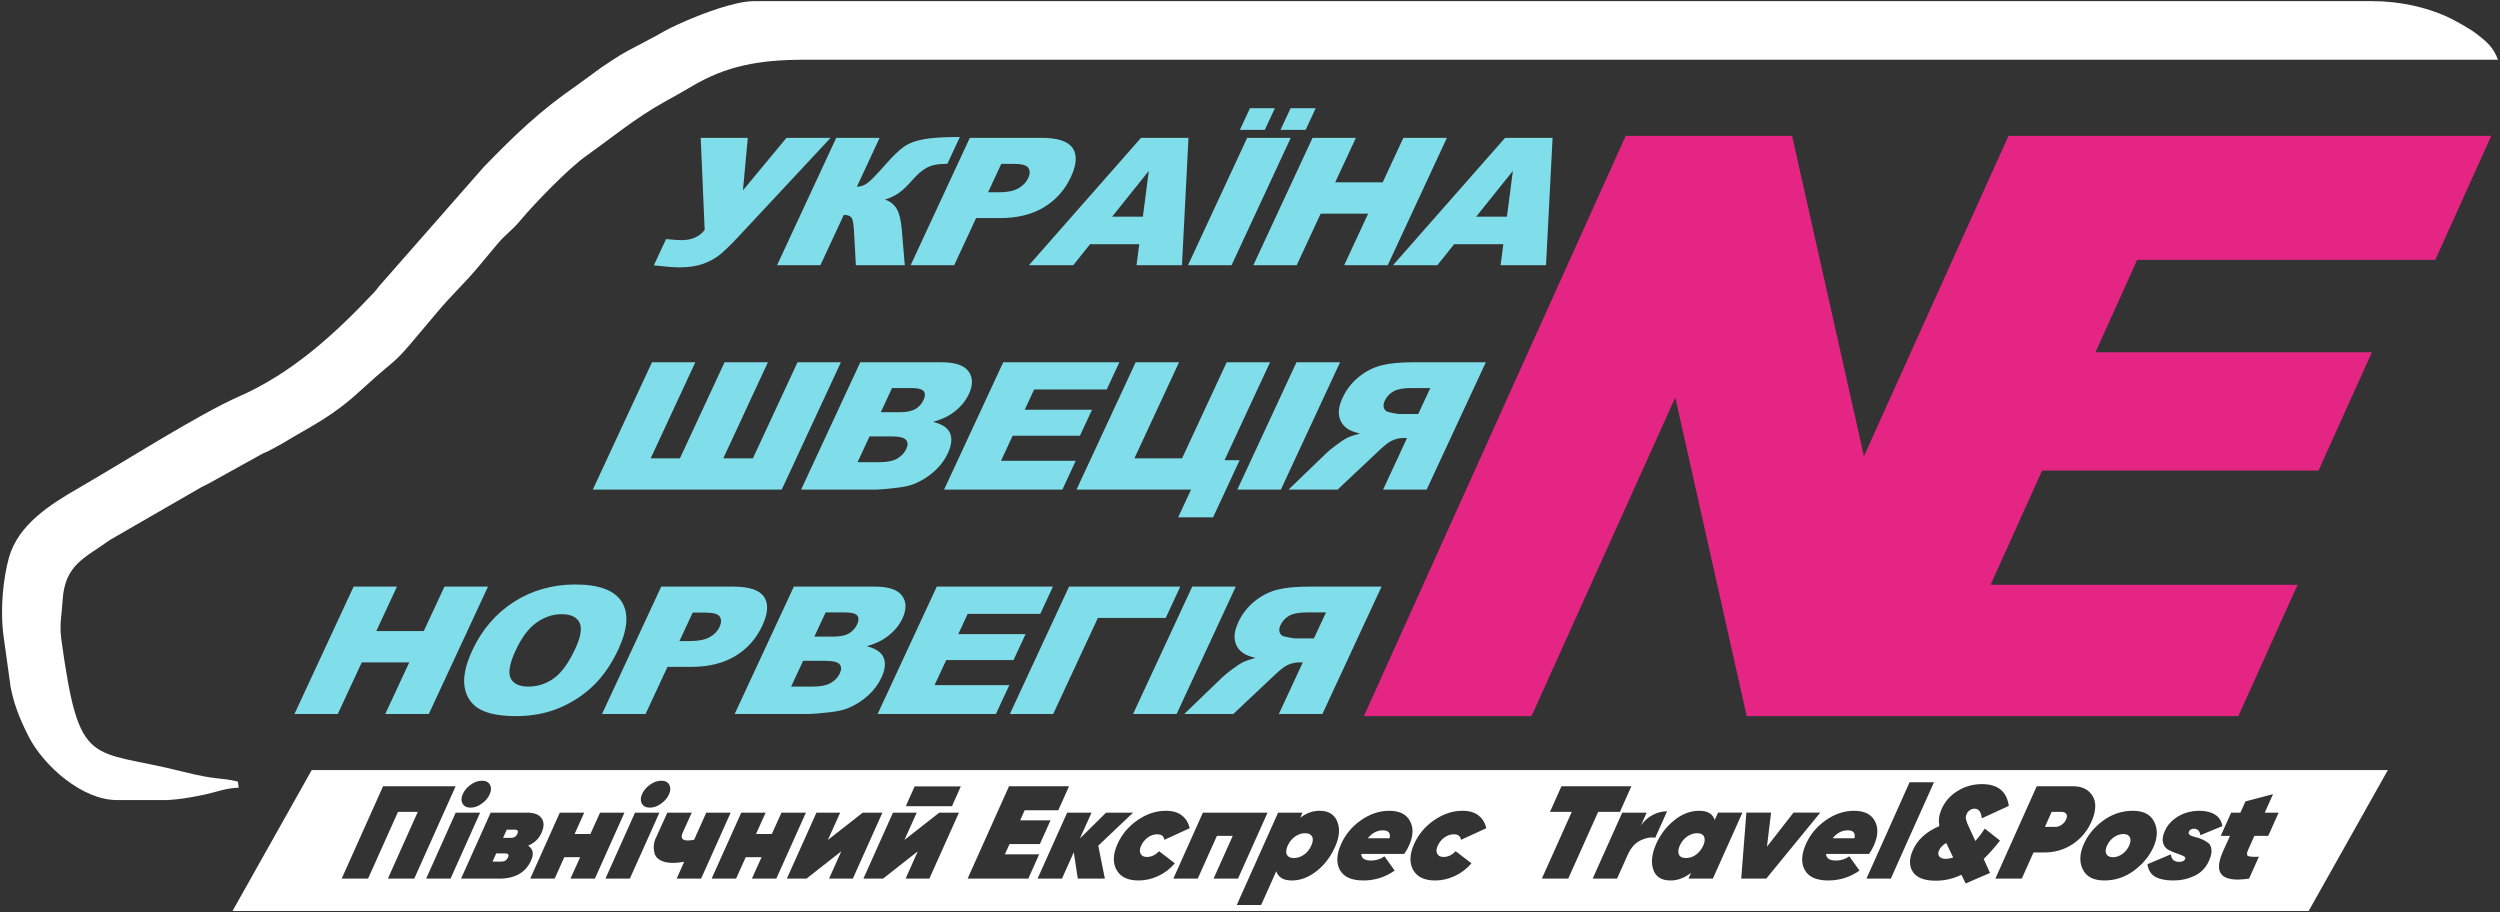 <?xml version="1.0" encoding="UTF-8"?>
<!DOCTYPE svg PUBLIC "-//W3C//DTD SVG 1.1//EN" "http://www.w3.org/Graphics/SVG/1.1/DTD/svg11.dtd">
<!-- Creator: CorelDRAW X7 -->
<svg xmlns="http://www.w3.org/2000/svg" xml:space="preserve" width="740px" height="270px" version="1.1" style="shape-rendering:geometricPrecision; text-rendering:geometricPrecision; image-rendering:optimizeQuality; fill-rule:evenodd; clip-rule:evenodd"
viewBox="0 0 74000 27000"
 xmlns:xlink="http://www.w3.org/1999/xlink">
 <rect x="0" y="0" width="74000" height="27000" fill="#333333" stroke="none"/>
 <defs>
  <style type="text/css">
   <![CDATA[
    .fil2 {fill:#FFFFFF}
    .fil1 {fill:#80DEEA}
    .fil0 {fill:#E42584;fill-rule:nonzero}
   ]]>
  </style>
 </defs>
 <g id="Layer_x0020_1">
  <g id="_2481310547760">
   <polygon class="fil0" points="59621,4022 73741,4022 72085,7692 63260,7692 62026,10427 70208,10427 68628,13929 60446,13929 58920,17311 68008,17311 66255,21197 56687,21197 56687,21197 51702,21197 49588,11766 45333,21197 40372,21197 48121,4022 53046,4022 55172,13505 59451,4022 59620,4022 "/>
   <path class="fil1" d="M20741 4081l1394 0 -144 1553 1288 -1553 1306 0 -2715 2911c-220,235 -400,410 -536,525 -137,116 -304,211 -503,285 -198,75 -439,112 -725,112 -151,0 -402,-20 -753,-59l362 -778c208,21 362,31 461,31 298,0 525,-100 682,-301l-117 -2726zm6040 3769l-1447 0 -54 -970c-10,-231 -34,-375 -73,-432 -38,-58 -116,-87 -231,-87l-692 1489 -1283 0 1751 -3769 1284 0 -673 1448c114,-5 217,-41 310,-108 94,-67 280,-259 560,-576 206,-234 381,-402 527,-504 145,-102 338,-175 580,-219 242,-45 599,-67 1071,-67l-369 795 -65 0c-220,0 -400,38 -541,113 -140,75 -284,197 -430,367 -148,169 -278,295 -396,378 -117,83 -255,150 -413,199 159,55 276,150 351,284 76,135 125,345 147,629l86 1030zm1925 -3769l2137 0c466,0 768,100 907,301 137,201 121,487 -52,858 -177,381 -442,679 -794,893 -353,215 -789,322 -1307,322l-705 0 -648 1395 -1289 0 1751 -3769zm541 1611l316 0c250,0 444,-39 581,-117 136,-78 233,-179 290,-301 55,-118 58,-218 8,-300 -49,-83 -194,-124 -436,-124l-368 0 -391 842zm4474 1537l-1455 0 -498 621 -1311 0 3316 -3769 1406 0 -193 3769 -1345 0 80 -621zm108 -816l175 -1354 -1085 1354 910 0zm3087 -2332l1290 0 -1752 3769 -1289 0 1751 -3769zm84 -879l737 0 -298 642 -738 0 299 -642zm1202 0l743 0 -298 642 -744 0 299 -642zm649 879l1283 0 -612 1316 1406 0 611 -1316 1289 0 -1751 3769 -1289 0 709 -1526 -1405 0 -710 1526 -1283 0 1752 -3769zm5647 3148l-1456 0 -497 621 -1312 0 3317 -3769 1406 0 -194 3769 -1345 0 81 -621zm107 -816l176 -1354 -1086 1354 910 0zm-21466 8079l-5592 0 1752 -3769 1283 0 -1321 2843 865 0 1321 -2843 1283 0 -1320 2843 876 0 1321 -2843 1284 0 -1752 3769zm2325 -3769l2407 0c401,0 667,90 798,270 131,180 135,403 11,669 -103,223 -269,414 -496,573 -152,107 -340,190 -566,252 269,65 436,177 504,335 66,159 44,358 -67,598 -91,196 -223,371 -395,527 -173,156 -368,279 -583,370 -135,57 -317,98 -546,123 -306,34 -505,52 -600,52l-2218 0 1751 -3769zm608 1479l560 0c200,0 355,-32 463,-94 108,-63 189,-153 244,-272 51,-109 52,-195 2,-257 -50,-62 -173,-93 -368,-93l-569 0 -332 716zm-688 1479l655 0c222,0 395,-36 519,-107 124,-71 213,-166 269,-286 52,-111 49,-201 -10,-268 -58,-68 -200,-102 -426,-102l-652 0 -355 763zm4312 -2958l3438 0 -375 805 -2148 0 -279 600 1992 0 -358 769 -1991 0 -345 742 2212 0 -396 853 -3501 0 1751 -3769zm6212 4590l-1034 0 382 -821 -3391 0 1751 -3769 1284 0 -1321 2843 1411 0 1320 -2843 1284 0 -1348 2900 447 0 -785 1690zm2468 -4590l1290 0 -1752 3769 -1289 0 1751 -3769zm3853 3769l1752 -3769 -2141 0c-397,0 -715,31 -953,93 -239,61 -461,176 -668,343 -206,167 -365,372 -477,612 -97,209 -131,390 -103,542 27,152 105,275 234,370 82,59 209,110 382,149 -175,47 -307,92 -398,139 -61,30 -161,97 -298,198 -136,101 -232,179 -288,234l-1130 1089 1452 0 1220 -1149c156,-149 279,-246 368,-291 119,-58 238,-87 355,-87l113 0 -709 1527 1289 0zm-249 -2237l-543 0c-58,0 -164,-18 -317,-52 -78,-15 -130,-54 -153,-119 -24,-64 -18,-136 21,-219 56,-122 143,-216 258,-280 116,-66 291,-99 526,-99l565 0 -357 769zm-31513 5109l1283 0 -611 1316 1405 0 612 -1316 1289 0 -1752 3770 -1289 0 710 -1527 -1406 0 -709 1527 -1283 0 1751 -3770zm3513 1888c286,-615 697,-1094 1234,-1437 538,-343 1144,-514 1820,-514 692,0 1147,169 1365,505 218,337 185,809 -96,1415 -205,440 -454,801 -748,1083 -295,281 -634,500 -1015,658 -383,157 -805,235 -1266,235 -469,0 -825,-68 -1070,-203 -244,-136 -394,-350 -449,-643 -54,-292 20,-659 225,-1099zm1282 2c-177,380 -225,654 -147,820 80,166 254,249 523,249 276,0 529,-82 755,-244 228,-163 439,-454 635,-876 165,-355 206,-614 124,-777 -83,-164 -259,-246 -530,-246 -259,0 -507,84 -741,249 -235,166 -441,442 -619,825zm4310 -1890l2136 0c466,0 768,100 907,301 138,201 121,487 -52,858 -177,381 -442,680 -794,894 -352,214 -788,322 -1307,322l-705 0 -648 1395 -1289 0 1752 -3770zm540 1611l317 0c249,0 443,-39 580,-117 137,-78 233,-178 290,-300 55,-119 58,-219 8,-301 -48,-83 -194,-124 -436,-124l-367 0 -392 842zm3386 -1611l2406 0c401,0 667,91 798,271 131,180 135,402 12,668 -104,223 -269,414 -497,573 -151,107 -340,191 -565,253 269,65 435,176 503,335 67,159 45,358 -67,597 -91,196 -223,372 -395,528 -173,156 -367,279 -583,370 -134,56 -316,97 -546,123 -305,34 -505,52 -600,52l-2218 0 1752 -3770zm607 1480l560 0c201,0 356,-32 463,-94 108,-63 189,-154 245,-272 51,-110 51,-196 1,-257 -49,-63 -173,-93 -367,-93l-569 0 -333 716zm-687 1479l655 0c222,0 394,-36 518,-107 124,-71 214,-166 269,-286 52,-112 49,-201 -9,-269 -59,-67 -201,-101 -426,-101l-653 0 -354 763zm4311 -2959l3438 0 -374 806 -2149 0 -279 600 1992 0 -357 769 -1992 0 -345 742 2213 0 -397 853 -3501 0 1751 -3770zm6777 927l-2009 0 -1322 2843 -1283 0 1752 -3770 3292 0 -430 927zm784 -927l1289 0 -1751 3770 -1289 0 1751 -3770zm3853 3770l1751 -3770 -2140 0c-397,0 -715,31 -953,93 -239,62 -462,177 -668,344 -206,167 -365,371 -477,612 -97,209 -132,389 -104,541 27,153 106,276 235,370 82,60 209,110 381,150 -174,46 -307,92 -398,138 -61,31 -160,98 -297,198 -136,101 -232,179 -288,235l-1130 1089 1452 0 1220 -1150c156,-149 278,-245 368,-290 119,-58 238,-87 355,-87l113 0 -709 1527 1289 0zm-250 -2238l-543 0c-58,0 -164,-17 -316,-51 -78,-15 -130,-55 -153,-119 -25,-64 -18,-137 20,-219 57,-122 143,-216 259,-281 115,-66 290,-98 525,-98l565 0 -357 768z"/>
   <path class="fil2" d="M313 20330c87,445 226,865 531,1464 446,877 1590,1887 2612,1887l1518 0c298,-18 613,-62 1072,-159 375,-80 645,-198 1020,-206l-26 -183c-560,-129 -619,-36 -1629,-292 -2764,-701 -3057,-27 -3595,-3908 -63,-458 13,-728 38,-1165 62,-1072 685,-1263 1400,-1786l2715 -1566c101,-56 133,-62 228,-115l1489 -826c173,-96 34,-21 233,-111l391 -210c983,-591 1508,-813 2345,-1578 1440,-1317 723,-471 2294,-2344 413,-492 791,-835 1201,-1323 210,-251 363,-434 573,-687 242,-290 424,-391 667,-682 439,-526 1427,-1545 1959,-1924 789,-561 1447,-1114 2319,-1601 312,-174 516,-284 820,-465 1009,-598 1975,-782 3324,-782l50128 0c-135,-367 -326,-526 -617,-754 -197,-155 -682,-426 -899,-524 -606,-273 -1381,-456 -2206,-456l-47896 0c-582,0 -1570,388 -2024,586 -376,165 -542,245 -859,431l-842 445c-242,125 -524,321 -788,494l-738 539c-1099,757 -1839,1474 -2751,2413l-3105 3537c-110,134 -6,29 -151,184 -1134,1208 -2420,2385 -3984,3070 -1176,514 -3502,1994 -4744,2708 -863,496 -1798,1093 -2071,2063 -167,596 -270,1532 -158,2338l206 1488z"/>
   <path class="fil2" d="M9227 22794l61454 0 -2345 4172 -61454 0 2345 -4172zm4260 479l-1225 2734 -781 0 886 -1976 -586 0 -886 1976 -781 0 1225 -2734 2148 0zm773 516c-109,78 -220,117 -332,117 -112,0 -190,-40 -235,-119 -45,-80 -44,-173 4,-280 44,-104 121,-196 231,-277 111,-81 225,-121 342,-121 112,0 189,40 233,119 43,80 41,173 -6,279 -48,110 -127,203 -237,282zm-1646 2218l875 -1953 723 0 -876 1953 -722 0zm3415 -1355c-76,174 -208,300 -396,379 147,99 177,244 88,437 -160,359 -474,539 -940,539l-1133 0 876 -1953 1074 0c214,0 358,56 435,168 76,112 75,255 -4,430zm-791 -94l-238 0 -109 242 238 0c89,0 150,-39 185,-117 38,-83 13,-125 -76,-125zm-200 820c35,-78 8,-117 -81,-117l-269 0 -109 242 269 0c89,0 152,-41 190,-125zm2724 -1324l722 0 -875 1953 -723 0 286 -633 -469 0 -285 633 -723 0 876 -1953 722 0 -285 633 468 0 286 -633zm1806 -265c-110,78 -220,117 -333,117 -111,0 -190,-40 -235,-119 -44,-80 -43,-173 4,-280 44,-104 121,-196 232,-277 110,-81 224,-121 342,-121 111,0 189,40 233,119 43,80 41,173 -6,279 -48,110 -127,203 -237,282zm-1647 2218l876 -1953 722 0 -875 1953 -723 0zm2985 -1953l722 0 -875 1953 -723 0 222 -500c-110,23 -220,35 -329,35 -146,0 -266,-23 -358,-70 -93,-47 -153,-108 -179,-182 -27,-74 -38,-157 -34,-250 5,-92 31,-184 79,-275l323 -711 722 0 -265 586c-74,159 -23,238 154,238 55,0 115,-8 182,-23l359 -801zm2226 0l723 0 -876 1953 -723 0 286 -633 -469 0 -285 633 -723 0 876 -1953 722 0 -285 633 468 0 286 -633zm2406 0l582 0 -876 1953 -703 0 361 -808 -1029 808 -582 0 876 -1953 703 0 -365 809 1033 -809zm1274 -191l261 -586 1367 0 -261 586 -1367 0zm991 191l582 0 -876 1953 -703 0 361 -808 -1028 808 -582 0 875 -1953 703 0 -364 809 1032 -809zm3522 -70l-995 0 -132 297 898 0 -316 703 -898 0 -138 304 1015 0 -320 719 -1797 0 1225 -2734 1777 0 -319 711zm2215 70l-1031 977 195 976 -801 0 -119 -781 -349 781 -723 0 876 -1953 722 0 -345 766 775 -766 800 0zm161 2008c-318,0 -535,-104 -650,-311 -116,-207 -108,-460 23,-760 129,-291 328,-529 597,-714 269,-185 548,-278 837,-278 206,0 367,48 483,143 116,95 191,219 224,373l-750 344c-14,-110 -85,-164 -213,-164 -96,0 -188,31 -275,93 -87,63 -154,144 -199,243 -44,96 -50,176 -16,240 33,64 95,95 186,95 133,0 253,-57 360,-171l468 359c-144,167 -311,293 -499,379 -189,86 -381,129 -576,129zm3819 -2008l-875 1953 -723 0 567 -1265 -468 0 -568 1265 -722 0 875 -1953 1914 0zm1546 -55c255,0 427,105 516,315 88,210 67,461 -65,756 -133,296 -316,536 -550,718 -233,182 -476,274 -728,274 -250,0 -404,-92 -461,-274l-448 1000 -722 0 1224 -2734 723 0 -69 153c176,-139 369,-208 580,-208zm-253 1032c51,-112 60,-202 26,-268 -35,-66 -104,-100 -208,-100 -104,0 -202,32 -293,96 -92,64 -163,149 -213,256l-16 31c-45,107 -50,192 -17,256 34,64 102,96 207,96 106,0 206,-34 300,-100 94,-66 165,-155 214,-267zm2307 -1032c302,0 507,101 615,301 109,201 100,442 -26,723 -36,83 -84,168 -144,254l-1273 0c6,130 104,195 294,195 149,0 280,-42 394,-125l303 422c-280,195 -588,293 -923,293 -352,0 -584,-103 -698,-309 -113,-206 -102,-459 32,-762 125,-286 321,-523 588,-710 267,-188 547,-282 838,-282zm-631 813l644 0c32,-156 -34,-234 -198,-234 -174,0 -323,78 -446,234zm1991 1250c-317,0 -534,-104 -650,-311 -115,-207 -107,-460 24,-760 129,-291 328,-529 597,-714 269,-185 548,-278 837,-278 205,0 366,48 482,143 116,95 191,219 225,373l-750 344c-14,-110 -85,-164 -213,-164 -96,0 -188,31 -275,93 -88,63 -154,144 -199,243 -45,96 -50,176 -17,240 34,64 96,95 187,95 133,0 253,-57 359,-171l469 359c-145,167 -311,293 -500,379 -189,86 -381,129 -576,129zm5809 -2789l-339 758 -644 0 -886 1976 -781 0 886 -1976 -645 0 339 -758 2070 0zm282 1160c94,-133 208,-236 344,-308 136,-73 279,-110 430,-110l-349 781c-148,-21 -298,8 -450,86 -151,78 -269,211 -354,398l12 -31 -339 758 -722 0 875 -1953 723 0 -170 379zm2283 -379l722 0 -875 1953 -723 0 78 -172c-192,151 -395,227 -608,227 -261,0 -429,-102 -505,-305 -76,-203 -56,-448 61,-734 117,-284 294,-526 532,-725 237,-199 491,-299 762,-299 250,0 402,92 457,274l99 -219zm-948 1344c107,0 205,-33 294,-98 89,-65 159,-151 209,-258l7 -11c47,-107 56,-195 25,-264 -31,-69 -100,-104 -206,-104 -107,0 -207,34 -301,102 -94,68 -165,156 -213,266 -48,106 -56,194 -25,263 30,69 100,104 210,104zm3182 -1344l792 0 -1598 1953 -742 0 153 -1953 731 0 -122 1008 786 -1008zm1792 -55c302,0 507,101 615,301 108,201 99,442 -27,723 -36,83 -84,168 -143,254l-1274 0c7,130 105,195 295,195 148,0 279,-42 393,-125l303 422c-279,195 -587,293 -923,293 -352,0 -584,-103 -697,-309 -113,-206 -103,-459 31,-762 125,-286 321,-523 588,-710 268,-188 547,-282 839,-282zm-632 813l645 0c32,-156 -34,-234 -198,-234 -175,0 -323,78 -447,234zm999 1195l567 -1265 709 -1586 723 0 -717 1597 -560 1254 -722 0zm3954 -1125c-174,219 -335,400 -484,543l188 414 -722 312 -125 -257c-245,117 -498,175 -758,175 -331,0 -555,-84 -672,-251 -117,-168 -123,-377 -18,-627 135,-326 400,-572 794,-738 -28,-165 -9,-325 57,-481 97,-232 255,-416 475,-554 220,-138 463,-208 728,-208 471,0 737,215 797,645l-799 367c-21,-190 -93,-285 -215,-285 -52,0 -99,15 -141,45 -42,30 -74,68 -94,115 -13,29 -21,57 -24,86 -2,29 3,63 15,103 13,41 22,70 29,88 7,19 24,55 50,110l189 410c99,-112 192,-234 280,-367l450 355zm-1604 539c65,0 138,-13 218,-39l-207 -430c-106,63 -176,136 -212,219 -32,70 -31,130 4,178 35,48 101,72 197,72zm3764 -2148c266,0 457,93 575,279 117,186 112,433 -16,740 -120,287 -305,515 -556,686 -251,170 -538,256 -861,256l-312 0 -347 773 -781 0 1224 -2734 1074 0zm-204 980c33,-73 34,-128 2,-166 -31,-37 -77,-56 -137,-56l-293 0 -199 445 312 0c60,0 120,-20 181,-61 60,-40 105,-94 134,-162zm2006 1520c-262,192 -553,289 -874,289 -320,0 -533,-110 -639,-328 -106,-219 -95,-469 31,-750 120,-271 312,-503 576,-696 263,-192 556,-289 879,-289 312,0 523,111 631,331 108,220 99,469 -26,747 -124,271 -316,503 -578,696zm-815 -494c34,63 99,95 195,95 96,0 189,-32 278,-95 89,-64 156,-147 202,-248 46,-102 53,-185 21,-248 -32,-64 -97,-96 -193,-96 -96,0 -190,32 -280,96 -90,63 -158,146 -204,248 -46,101 -52,184 -19,248zm1984 783c-229,0 -408,-37 -537,-110 -128,-73 -205,-196 -231,-371l693 -293c17,149 99,223 244,223 94,0 154,-27 179,-82 18,-37 -1,-68 -57,-94 -55,-26 -125,-53 -208,-80 -84,-27 -163,-62 -239,-105 -76,-43 -126,-112 -151,-207 -25,-95 -7,-212 55,-350 60,-135 150,-250 271,-344 120,-93 244,-158 369,-195 126,-36 254,-55 384,-55 188,0 341,38 461,114 121,75 193,189 217,340l-652 269c-14,-120 -73,-184 -178,-191 -77,-6 -130,23 -160,86 -19,39 -10,71 26,97 36,26 87,46 153,61 67,14 136,37 208,68 72,31 135,69 189,111 53,43 84,110 91,202 8,91 -17,200 -75,328 -92,203 -234,350 -427,441 -193,91 -401,137 -625,137zm2398 -1320l-189 421c-42,97 -39,155 7,176 46,21 151,27 315,20l-290 648c-407,60 -674,23 -802,-109 -128,-133 -118,-365 29,-696l208 -460 -274 0 308 -688 274 0 149 -332 816 -215 -243 547 410 0 -308 688 -410 0z"/>
  </g>
 </g>
</svg>
